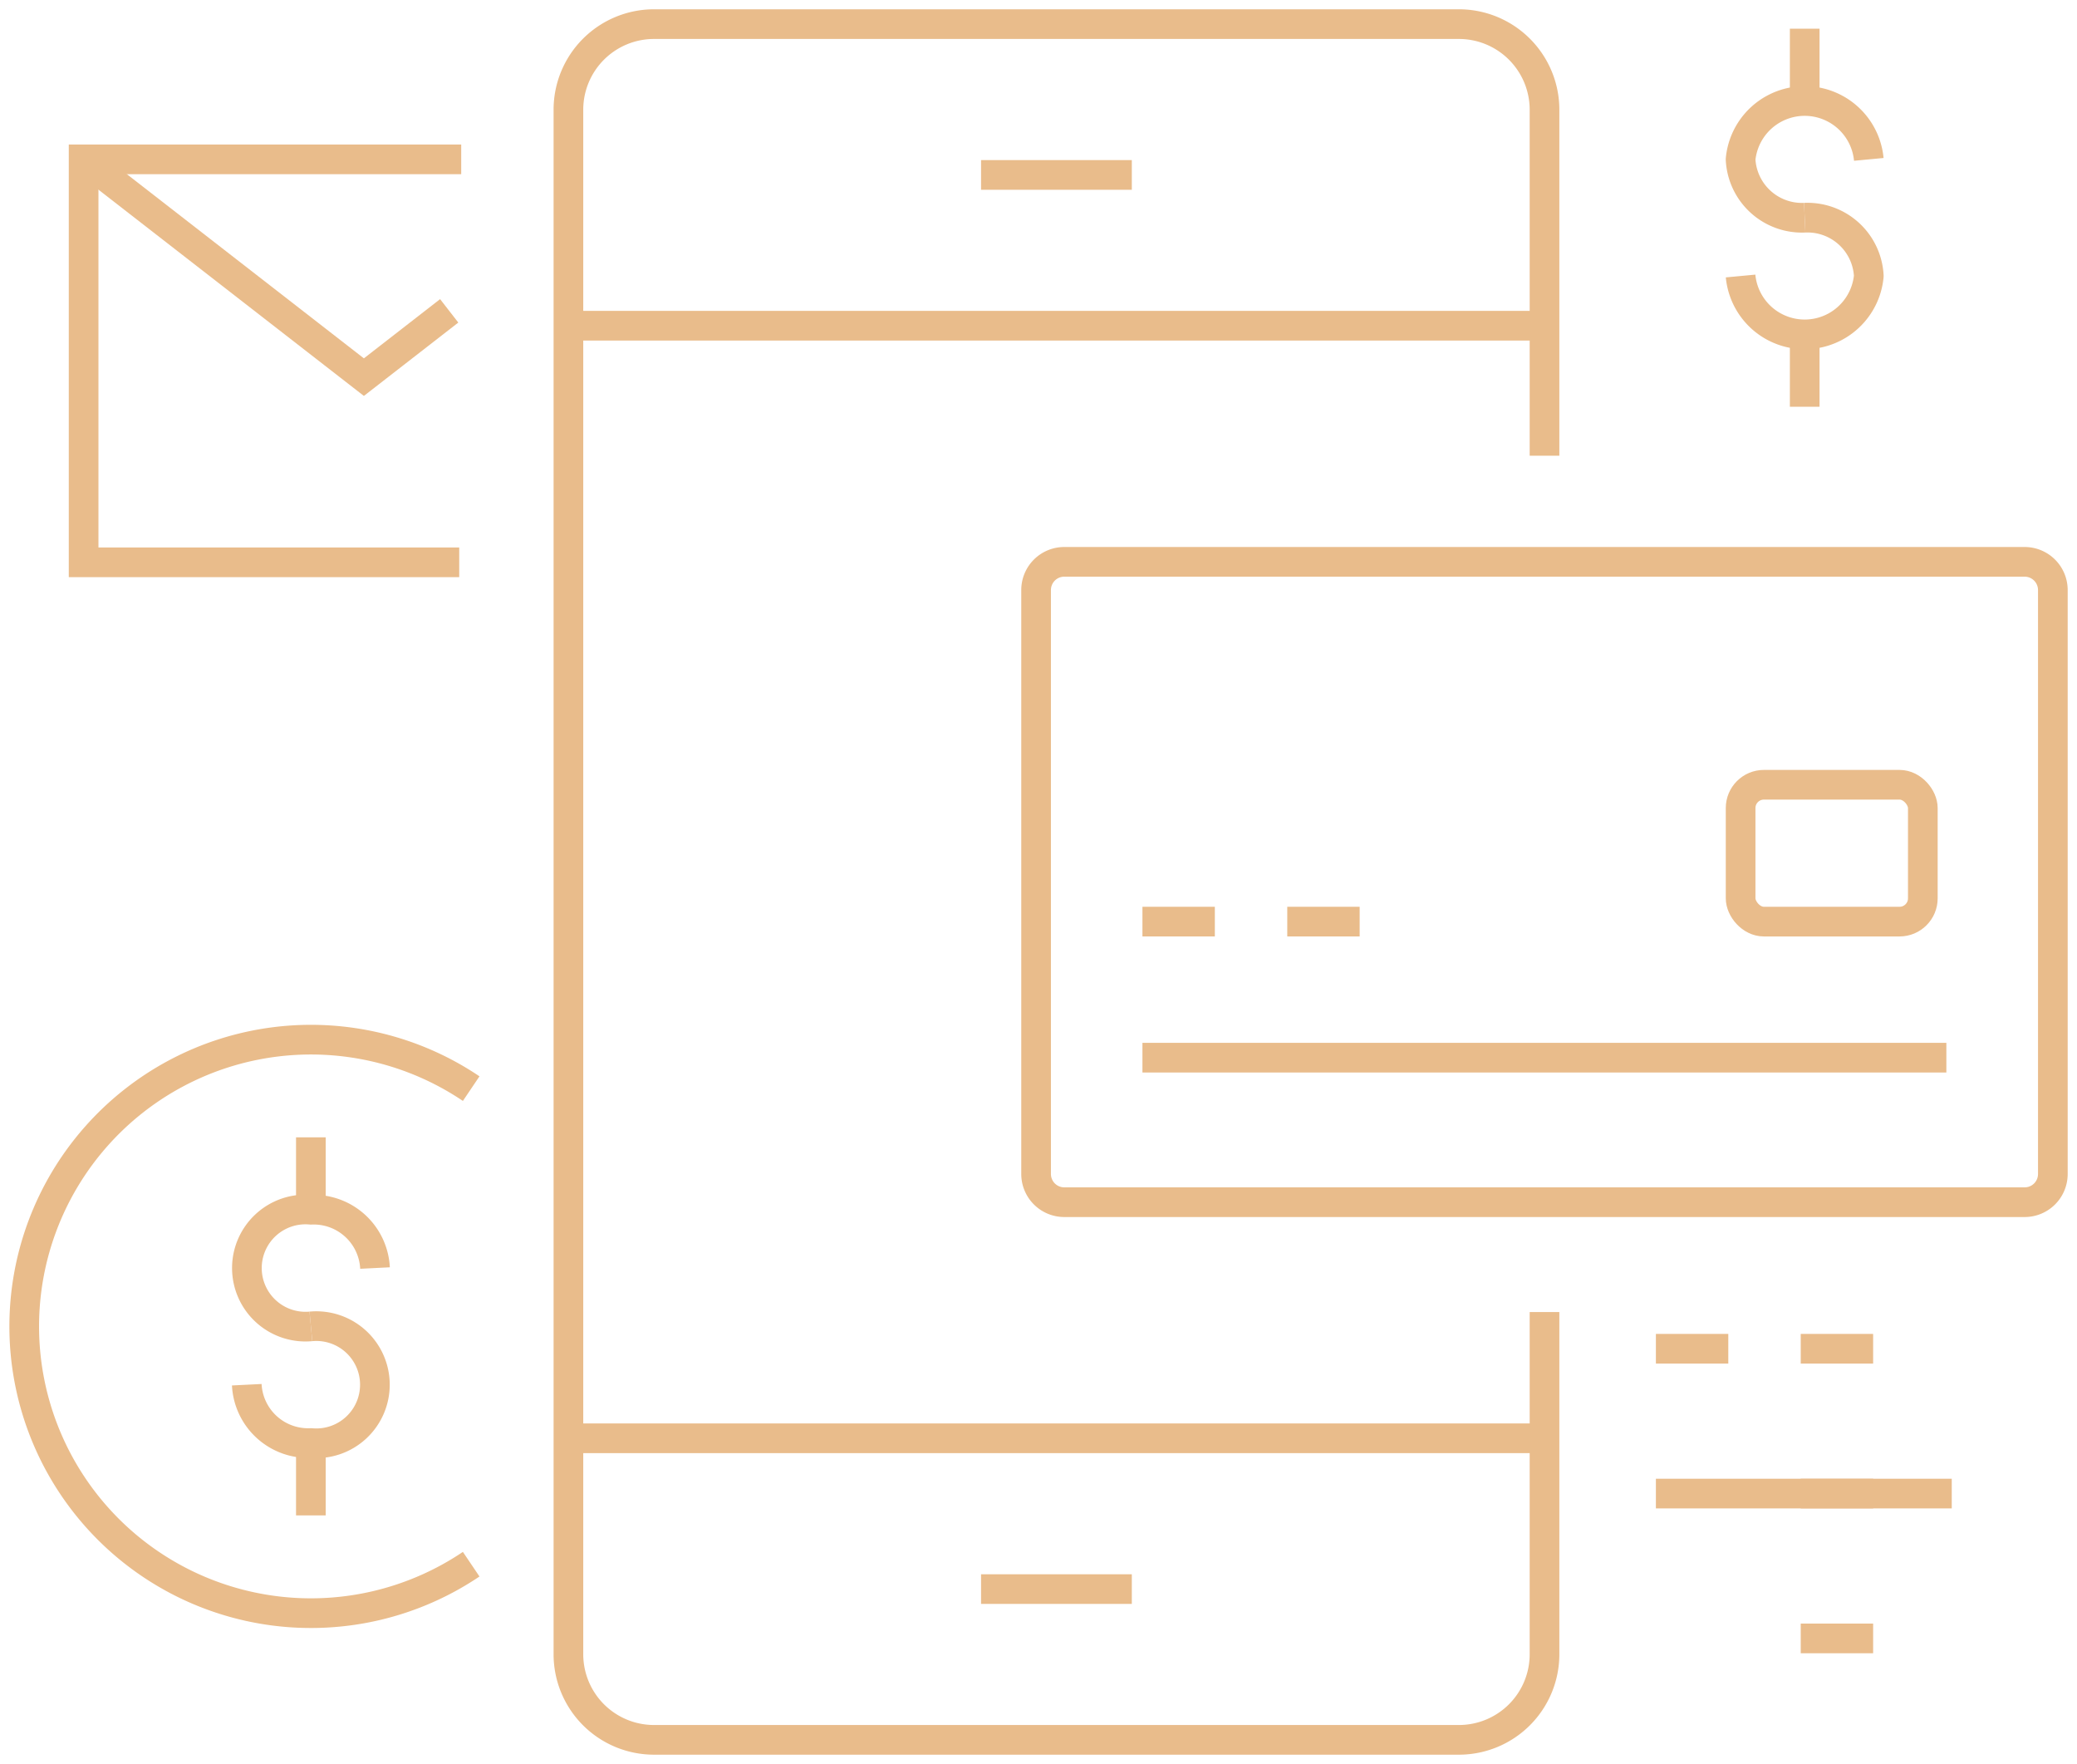 <svg id="icon_sell-side" xmlns="http://www.w3.org/2000/svg" xmlns:xlink="http://www.w3.org/1999/xlink" width="70" height="59.445" viewBox="0 0 70 59.445">
  <defs>
    <clipPath id="clip-path">
      <rect id="Rectangle_22" data-name="Rectangle 22" width="70" height="59.445" fill="none" stroke="#e9bc8b" stroke-width="1"/>
    </clipPath>
  </defs>
  <g id="Group_69" data-name="Group 69" clip-path="url(#clip-path)">
    <path id="Path_103" data-name="Path 103" d="M15.567,23.185a9.663,9.663,0,1,0,0,16.026" transform="translate(0.313 13.5)" fill="none" stroke="#e9bc8b" stroke-linejoin="round" stroke-width="1"/>
    <line id="Line_4" data-name="Line 4" y1="2.44" transform="translate(10.477 38.327)" fill="none" stroke="#e9bc8b" stroke-linejoin="round" stroke-width="1"/>
    <line id="Line_5" data-name="Line 5" y1="2.44" transform="translate(10.477 48.627)" fill="none" stroke="#e9bc8b" stroke-linejoin="round" stroke-width="1"/>
    <path id="Path_104" data-name="Path 104" d="M7.273,27.474a1.974,1.974,0,1,1,0,3.931,2.07,2.07,0,0,1-2.161-1.965" transform="translate(3.205 17.223)" fill="none" stroke="#e9bc8b" stroke-linejoin="round" stroke-width="1"/>
    <path id="Path_105" data-name="Path 105" d="M7.273,28.989a1.974,1.974,0,1,1,0-3.931,2.07,2.07,0,0,1,2.161,1.965" transform="translate(3.205 15.708)" fill="none" stroke="#e9bc8b" stroke-linejoin="round" stroke-width="1"/>
    <line id="Line_6" data-name="Line 6" y1="2.44" transform="translate(60.823 0.966)" fill="none" stroke="#e9bc8b" stroke-linejoin="round" stroke-width="1"/>
    <line id="Line_7" data-name="Line 7" y1="2.44" transform="translate(60.823 11.266)" fill="none" stroke="#e9bc8b" stroke-linejoin="round" stroke-width="1"/>
    <path id="Path_106" data-name="Path 106" d="M38.219,4.509a2.07,2.07,0,0,1,2.16,1.965,2.17,2.17,0,0,1-4.321,0" transform="translate(22.604 2.827)" fill="none" stroke="#e9bc8b" stroke-linejoin="round" stroke-width="1"/>
    <path id="Path_107" data-name="Path 107" d="M38.219,6.024a2.07,2.07,0,0,1-2.161-1.965,2.17,2.17,0,0,1,4.321,0" transform="translate(22.604 1.312)" fill="none" stroke="#e9bc8b" stroke-linejoin="round" stroke-width="1"/>
    <line id="Line_8" data-name="Line 8" x2="2.44" transform="translate(55.808 45.451)" fill="none" stroke="#e9bc8b" stroke-miterlimit="10" stroke-width="1"/>
    <line id="Line_9" data-name="Line 9" x2="2.44" transform="translate(60.689 45.451)" fill="none" stroke="#e9bc8b" stroke-miterlimit="10" stroke-width="1"/>
    <line id="Line_10" data-name="Line 10" x2="2.44" transform="translate(60.689 55.212)" fill="none" stroke="#e9bc8b" stroke-miterlimit="10" stroke-width="1"/>
    <line id="Line_11" data-name="Line 11" x2="9.971" transform="translate(55.808 50.331)" fill="none" stroke="#e9bc8b" stroke-miterlimit="10" stroke-width="1"/>
    <line id="Line_12" data-name="Line 12" x2="2.44" transform="translate(60.689 50.331)" fill="none" stroke="#e9bc8b" stroke-miterlimit="10" stroke-width="1"/>
    <path id="Path_108" data-name="Path 108" d="M44.672,15.044V3.386A2.886,2.886,0,0,0,41.786.5H14.659a2.885,2.885,0,0,0-2.884,2.886V55.433a2.885,2.885,0,0,0,2.884,2.884H41.786a2.885,2.885,0,0,0,2.886-2.884V43.9" transform="translate(7.382 0.313)" fill="none" stroke="#e9bc8b" stroke-linejoin="round" stroke-width="1"/>
    <line id="Line_13" data-name="Line 13" x2="32.897" transform="translate(19.155 10.976)" fill="none" stroke="#e9bc8b" stroke-linejoin="round" stroke-width="1"/>
    <line id="Line_14" data-name="Line 14" x2="32.894" transform="translate(19.155 48.468)" fill="none" stroke="#e9bc8b" stroke-linejoin="round" stroke-width="1"/>
    <line id="Line_15" data-name="Line 15" x2="5.081" transform="translate(33.064 53.55)" fill="none" stroke="#e9bc8b" stroke-linejoin="round" stroke-width="1"/>
    <line id="Line_16" data-name="Line 16" x2="5.081" transform="translate(33.064 5.895)" fill="none" stroke="#e9bc8b" stroke-linejoin="round" stroke-width="1"/>
    <path id="Path_109" data-name="Path 109" d="M1.732,3.3l9.446,7.339,2.875-2.234" transform="translate(1.086 2.07)" fill="none" stroke="#e9bc8b" stroke-miterlimit="10" stroke-width="1"/>
    <path id="Path_110" data-name="Path 110" d="M14.458,3.3H1.732V16.879H14.391" transform="translate(1.086 2.07)" fill="none" stroke="#e9bc8b" stroke-miterlimit="10" stroke-width="1"/>
    <path id="Rectangle_20" data-name="Rectangle 20" d="M.95,0H33.316a.951.951,0,0,1,.951.951V20.629a.95.95,0,0,1-.95.95H.95a.95.95,0,0,1-.95-.95V.95A.95.95,0,0,1,.95,0Z" transform="translate(34.919 18.933)" fill="none" stroke="#e9bc8b" stroke-miterlimit="10" stroke-width="1"/>
    <rect id="Rectangle_21" data-name="Rectangle 21" width="6.141" height="4.612" rx="0.785" transform="translate(58.663 26.445)" fill="none" stroke="#e9bc8b" stroke-miterlimit="10" stroke-width="1"/>
    <line id="Line_17" data-name="Line 17" x2="2.44" transform="translate(38.503 31.057)" fill="none" stroke="#e9bc8b" stroke-miterlimit="10" stroke-width="1"/>
    <line id="Line_18" data-name="Line 18" x2="2.44" transform="translate(43.384 31.057)" fill="none" stroke="#e9bc8b" stroke-miterlimit="10" stroke-width="1"/>
    <line id="Line_19" data-name="Line 19" x2="27.094" transform="translate(38.503 35.642)" fill="none" stroke="#e9bc8b" stroke-miterlimit="10" stroke-width="1"/>
  </g>
</svg>
